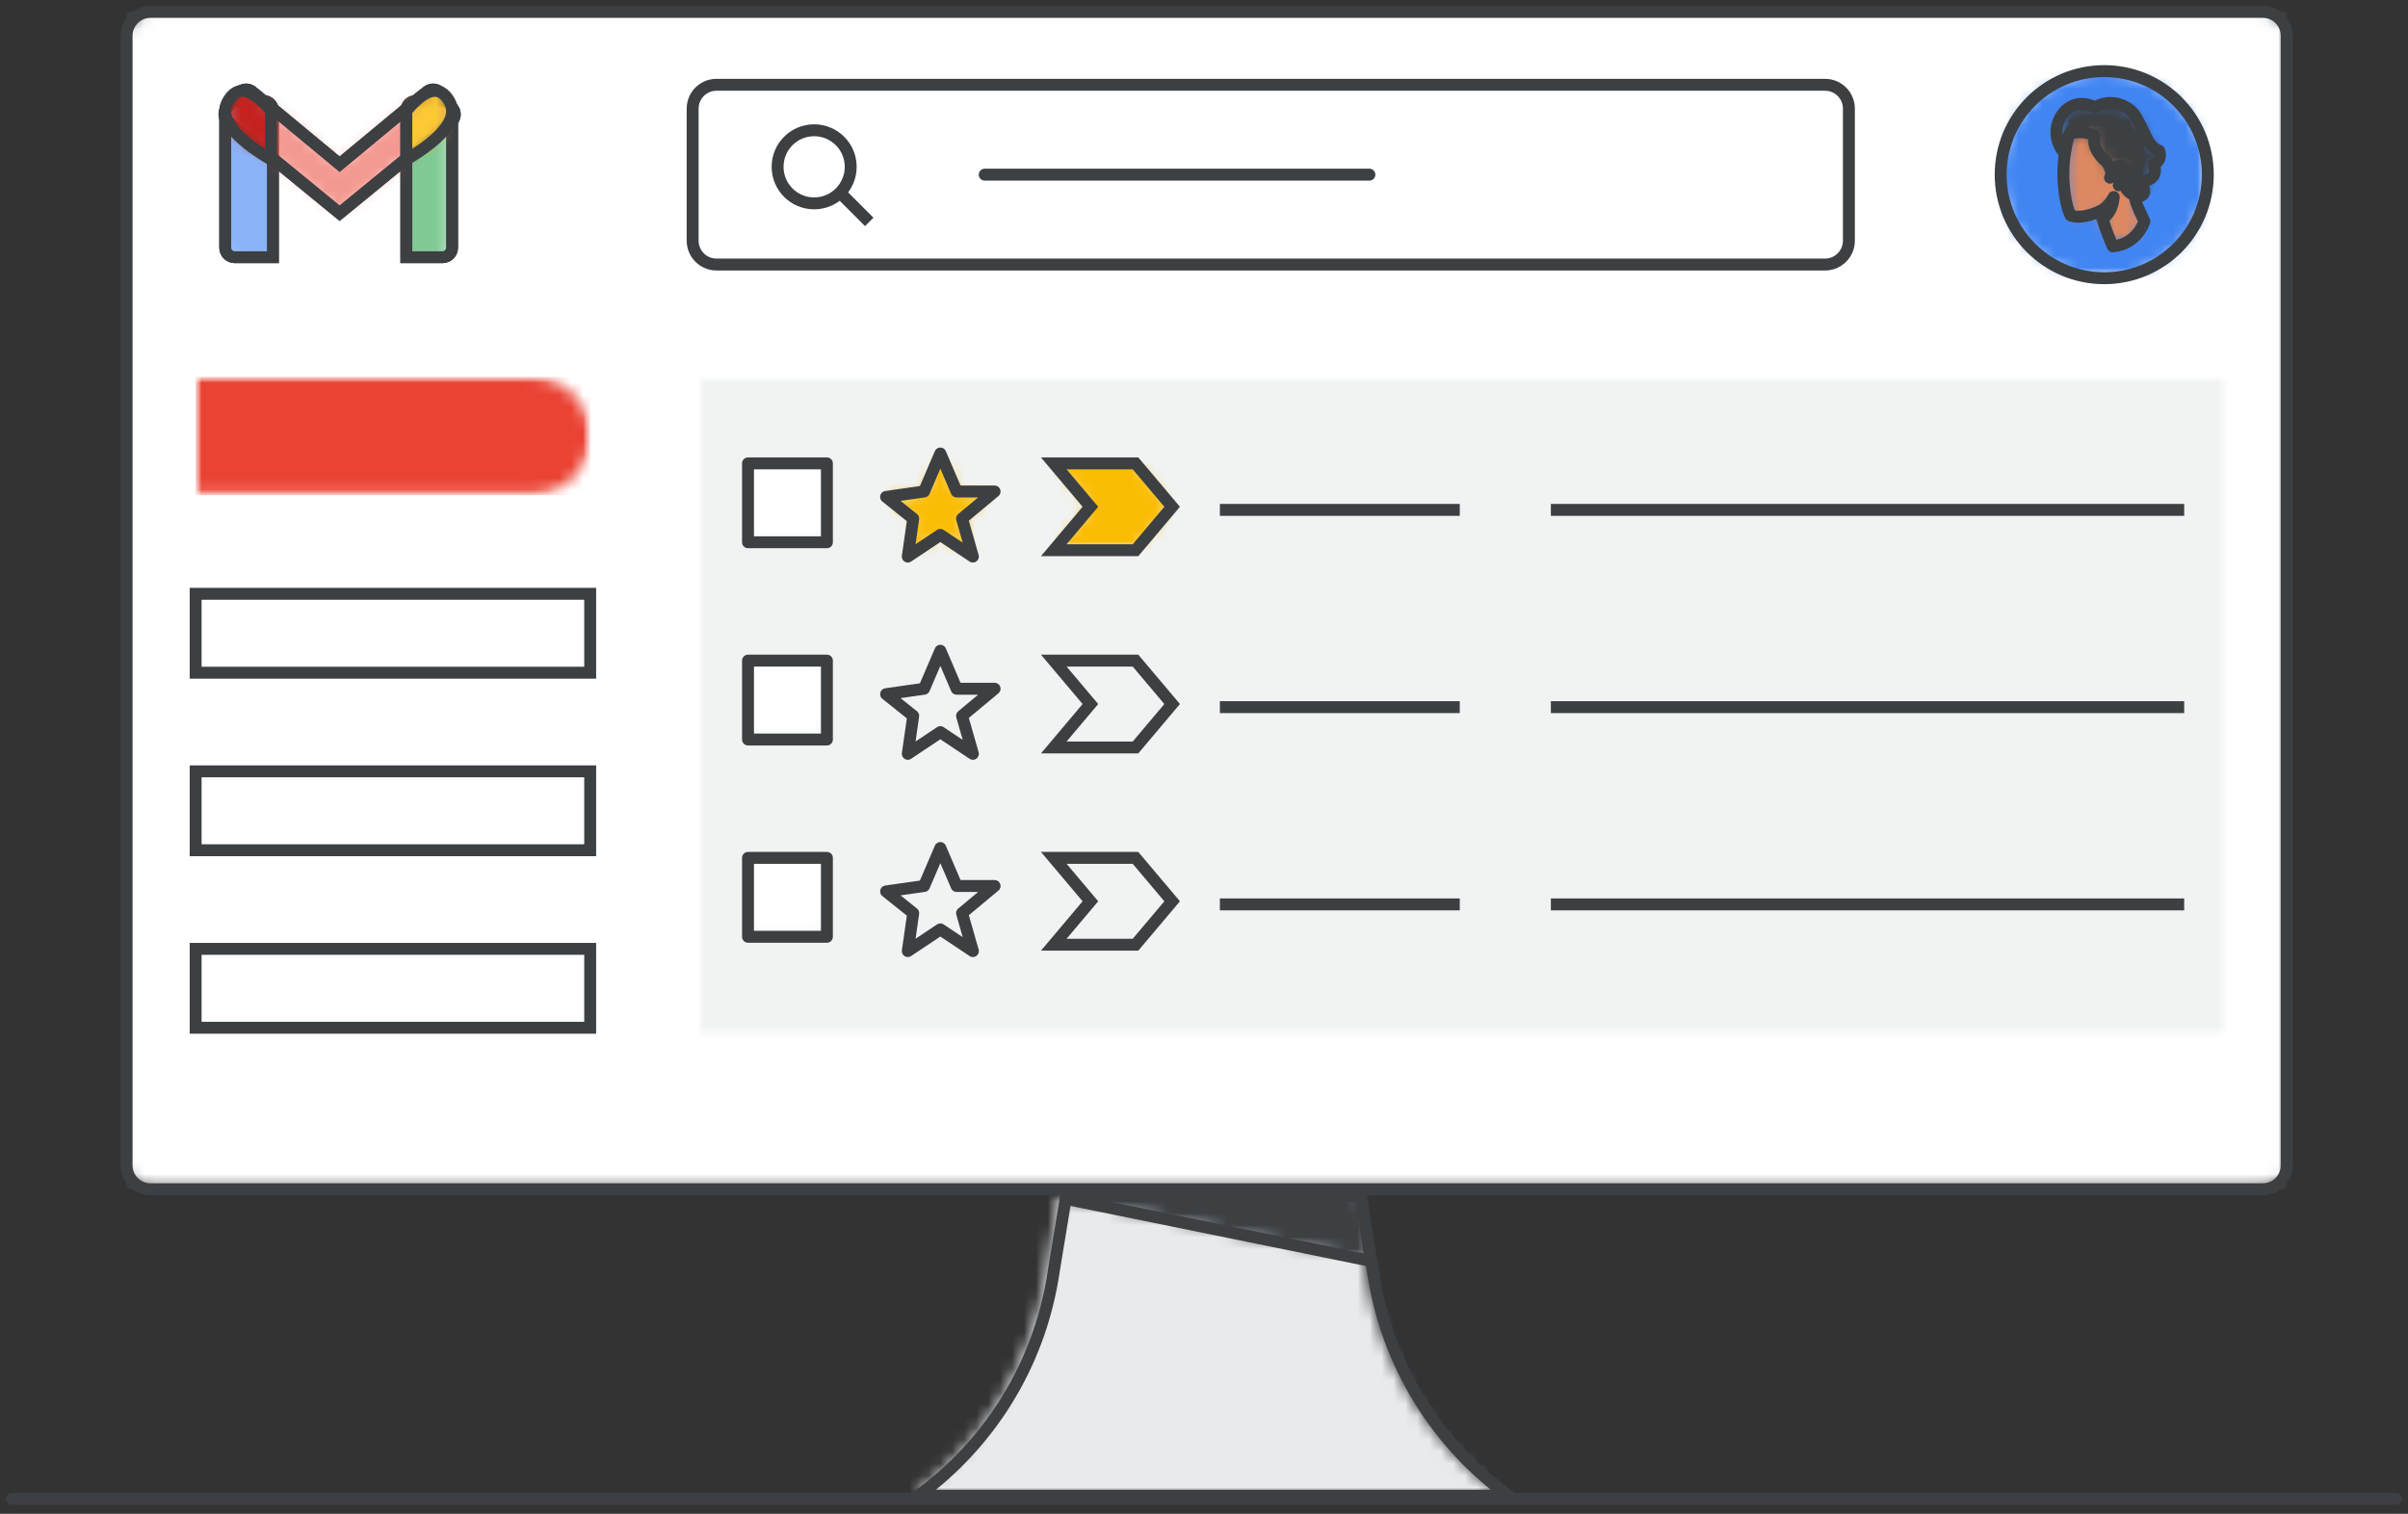 <?xml version="1.0" encoding="UTF-8"?>
<svg width="202px" height="127px" viewBox="0 0 202 127" version="1.1" xmlns="http://www.w3.org/2000/svg" xmlns:xlink="http://www.w3.org/1999/xlink">
    <rect x="0" y="0" width="202" height="127" fill="#333333" stroke="none"/>
    <title>Group 2</title>
    <defs>
        <path d="M179.205,0 C180.31,0 181.205,0.895 181.205,2 L181.205,96.769 C181.205,97.874 180.31,98.769 179.205,98.769 L2,98.769 C0.895,98.769 0,97.874 0,96.769 L0,2 C0,0.895 0.895,0 2,0 L179.205,0 Z" id="path-1"></path>
        <polygon id="path-3" points="181.205 0 181.205 98.769 0 98.769 0 0"></polygon>
        <polygon id="path-5" points="13.239 0 13.239 4.965 0 4.965 0 0"></polygon>
        <polygon id="path-7" points="13.239 0 13.239 4.965 0 4.965 0 0"></polygon>
        <path d="M37.093,0 L38.227,6.909 C39.435,14.248 43.489,20.818 49.505,25.195 L0,25.195 C6.015,20.818 10.07,14.248 11.278,6.909 L12.411,0 L37.093,0 Z" id="path-9"></path>
        <polygon id="path-11" points="49.505 0 49.505 25.195 0 25.195 0 0"></polygon>
        <polygon id="path-13" points="24.723 0 25.617 5.444 25.625 5.502 0 0.29 0.05 0"></polygon>
        <polygon id="path-15" points="25.625 0 25.625 5.502 0 5.502 0 0"></polygon>
        <path d="M28.132,0 C30.874,0 33.097,2.223 33.097,4.965 C33.097,7.706 30.874,9.929 28.132,9.929 L0,9.929 L0,0 L28.132,0 Z" id="path-17"></path>
        <polygon id="path-19" points="33.097 0 33.097 9.929 0 9.929 0 0"></polygon>
        <polygon id="path-21" points="128.25 0 128.25 55.437 0 55.437 0 0"></polygon>
        <polygon id="path-23" points="128.25 0 128.25 55.437 0 55.437 0 0"></polygon>
        <polygon id="path-25" points="4.551 0 5.916 3.186 9.102 3.186 6.371 5.461 7.281 8.647 4.551 6.826 1.82 8.647 2.275 5.461 0 3.641 3.186 3.186"></polygon>
        <polygon id="path-27" points="9.102 0 9.102 8.647 0 8.647 0 0"></polygon>
        <polygon id="path-29" points="6.619 0 6.619 6.619 0 6.619 0 0"></polygon>
        <polygon id="path-31" points="6.619 0 6.619 6.619 0 6.619 0 0"></polygon>
        <polygon id="path-33" points="6.856 0 9.929 3.642 6.856 7.285 0 7.285 3.073 3.642 0 0"></polygon>
        <polygon id="path-35" points="9.929 0 9.929 7.285 0 7.285 0 0"></polygon>
        <polygon id="path-37" points="6.619 0 6.619 6.619 0 6.619 0 0"></polygon>
        <polygon id="path-39" points="6.619 0 6.619 6.619 0 6.619 0 0"></polygon>
        <polygon id="path-41" points="6.619 0 6.619 6.619 0 6.619 0 0"></polygon>
        <polygon id="path-43" points="6.619 0 6.619 6.619 0 6.619 0 0"></polygon>
        <path d="M8.688,0 C13.486,0 17.376,3.89 17.376,8.688 C17.376,13.486 13.486,17.376 8.688,17.376 C3.89,17.376 0,13.486 0,8.688 C0,3.89 3.89,0 8.688,0 Z" id="path-45"></path>
        <polygon id="path-47" points="17.376 0 17.376 17.376 0 17.376 0 0"></polygon>
        <path d="M6.449,1.644 C6.721,2.625 6.857,4.227 6.775,5.28 C6.625,7.373 6.177,8.036 6.177,8.036 C5.143,8.397 3.687,7.647 3.687,7.647 C3.347,9.104 2.653,10.619 2.653,10.619 C0.558,10.432 0.014,8.527 0,8.527 C0.789,6.767 1.048,6.767 0.558,4.039 C0.136,1.745 1.184,0.418 3.456,0.057 C5.129,-0.218 6.149,0.533 6.449,1.644 Z" id="path-49"></path>
        <polygon id="path-51" points="6.799 0 6.799 10.619 0 10.619 0 0"></polygon>
        <path d="M0,0 L0.022,0.042 C0.114,0.218 0.504,0.894 1.129,1.169 C1.129,1.169 1.088,1.328 1.061,1.457 C1.007,1.602 0.952,1.804 0.952,1.804 C0.952,1.804 0.122,1.429 0,0 Z" id="path-53"></path>
        <polygon id="path-55" points="1.129 0 1.129 1.804 0 1.804 0 0"></polygon>
        <path d="M5.445,0.37 C5.445,0.37 6.941,-0.539 8.097,0.832 C9.118,2.058 8.642,3.617 7.975,4.208 C7.975,4.208 7.825,2.996 7.58,2.592 L7.519,2.572 C7.281,2.497 6.379,2.269 5.458,2.751 C5.458,2.751 5.893,3.776 4.492,4.93 C4.492,4.93 3.839,5.825 4.193,6.272 L4.157,6.251 C4.045,6.182 3.712,5.935 3.757,5.478 C3.757,5.478 3.621,5.247 3.268,5.247 C3.064,5.247 2.819,5.493 2.819,5.926 C2.805,6.171 3.05,6.532 3.05,6.532 C3.05,6.532 2.968,7.7 1.785,7.816 C1.594,7.83 1.159,7.715 1.377,7.109 C1.499,6.791 1.39,6.517 1.091,6.474 C0.764,6.416 0.193,6.027 0.52,5.175 C0.52,5.175 -0.229,4.829 0.071,4.006 C0.071,4.006 0.411,3.949 0.86,3.386 C1.159,2.996 1.417,2.232 1.989,1.221 C2.683,-0.019 4.397,-0.337 5.445,0.37 Z" id="path-57"></path>
        <polygon id="path-59" points="8.688 0 8.688 7.817 0 7.817 0 0"></polygon>
        <path d="M3.2,0 C3.641,0 3.998,0.357 3.998,0.798 L3.998,13.103 L0.798,13.103 C0.357,13.103 0,12.746 0,12.305 L0,0.798 C0,0.357 0.357,0 0.798,0 L3.2,0 Z" id="path-61"></path>
        <polygon id="path-63" points="3.998 0 3.998 13.103 0 13.103 0 0"></polygon>
        <path d="M3.04,0 C3.481,0 3.838,0.357 3.838,0.798 L3.838,12.305 C3.838,12.746 3.481,13.103 3.04,13.103 L0,13.103 L0,0.798 C0,0.357 0.357,0 0.798,0 L3.04,0 Z" id="path-65"></path>
        <polygon id="path-67" points="3.838 0 3.838 13.103 0 13.103 0 0"></polygon>
        <path d="M2.313,0.172 C2.317,0.176 2.322,0.18 2.327,0.184 L9.661,6.267 L16.996,0.184 L17.003,0.178 C17.327,-0.078 17.775,-0.05 18.058,0.223 L18.131,0.303 L19.151,1.593 C19.396,1.904 19.375,2.341 19.116,2.625 L19.031,2.705 L9.662,10.381 L0.292,2.705 C-0.044,2.429 -0.098,1.935 0.172,1.593 L1.192,0.303 C1.465,-0.043 1.967,-0.101 2.313,0.172 Z" id="path-69"></path>
        <polygon id="path-71" points="19.323 0 19.323 10.381 0 10.381 0 0"></polygon>
        <path d="M3.598,0.853 C4.398,2.218 3.198,3.856 0,5.767 L0,1.672 C1.599,-0.239 2.799,-0.512 3.598,0.853 Z" id="path-73"></path>
        <polygon id="path-75" points="3.838 0 3.838 5.767 0 5.767 0 0"></polygon>
        <path d="M3.598,0.853 C4.398,2.218 3.198,3.856 0,5.767 L0,1.672 C1.599,-0.239 2.799,-0.512 3.598,0.853 Z" id="path-77"></path>
        <polygon id="path-79" points="3.838 0 3.838 5.767 0 5.767 0 0"></polygon>
        <path d="M3.2,0 C3.641,0 3.998,0.357 3.998,0.798 L3.998,13.103 L0.798,13.103 C0.357,13.103 0,12.746 0,12.305 L0,0.798 C0,0.357 0.357,0 0.798,0 L3.2,0 Z" id="path-81"></path>
        <polygon id="path-83" points="3.998 0 3.998 13.103 0 13.103 0 0"></polygon>
        <path d="M3.04,0 C3.481,0 3.838,0.357 3.838,0.798 L3.838,12.305 C3.838,12.746 3.481,13.103 3.04,13.103 L0,13.103 L0,0.798 C0,0.357 0.357,0 0.798,0 L3.04,0 Z" id="path-85"></path>
        <polygon id="path-87" points="3.838 0 3.838 13.103 0 13.103 0 0"></polygon>
        <path d="M2.313,0.172 L2.327,0.184 L9.661,6.266 L16.996,0.184 L17.01,0.172 C17.327,-0.078 17.775,-0.05 18.058,0.223 L18.131,0.303 L19.151,1.593 C19.396,1.904 19.375,2.341 19.116,2.625 L19.031,2.705 L9.662,10.381 L0.292,2.705 C-0.044,2.429 -0.098,1.935 0.172,1.593 L1.192,0.303 C1.465,-0.043 1.967,-0.101 2.313,0.172 Z" id="path-89"></path>
        <polygon id="path-91" points="19.323 0 19.323 10.381 0 10.381 0 0"></polygon>
        <path d="M3.598,0.853 C4.398,2.218 3.198,3.856 0,5.767 L0,1.672 C1.599,-0.239 2.799,-0.512 3.598,0.853 Z" id="path-93"></path>
        <polygon id="path-95" points="3.838 0 3.838 5.767 0 5.767 0 0"></polygon>
        <path d="M3.598,0.853 C4.398,2.218 3.198,3.856 0,5.767 L0,1.672 C1.599,-0.239 2.799,-0.512 3.598,0.853 Z" id="path-97"></path>
        <polygon id="path-99" points="3.838 0 3.838 5.767 0 5.767 0 0"></polygon>
    </defs>
    <g id="Page-1" stroke="none" stroke-width="1" fill="none" fill-rule="evenodd">
        <g id="Group" transform="translate(1, 1)">
            <g transform="translate(9.62, 0)">
                <g id="Clipped">
                    <mask id="mask-2" fill="white">
                        <use xlink:href="#path-1"></use>
                    </mask>
                    <g id="Path"></g>
                    <g mask="url(#mask-2)">
                        <mask id="mask-4" fill="white">
                            <use xlink:href="#path-3"></use>
                        </mask>
                        <g id="Path"></g>
                        <polygon id="Path" fill="#FFFFFF" fill-rule="nonzero" mask="url(#mask-4)" points="0 0 181.205 0 181.205 98.769 0 98.769"></polygon>
                    </g>
                </g>
                <path d="M2,0 L179.205,0 C180.31,0 181.205,0.895 181.205,2 L181.205,96.769 C181.205,97.874 180.31,98.769 179.205,98.769 L2,98.769 C0.895,98.769 0,97.874 0,96.769 L0,2 C0,0.895 0.895,0 2,0 Z" id="Path" stroke="#3C4043" stroke-linejoin="round"></path>
                <g transform="translate(65.78, 88.534)">
                    <g transform="translate(73.641, 0)" id="Clipped">
                        <mask id="mask-6" fill="white">
                            <use xlink:href="#path-5"></use>
                        </mask>
                        <g id="Path"></g>
                        <g mask="url(#mask-6)">
                            <mask id="mask-8" fill="white">
                                <use xlink:href="#path-7"></use>
                            </mask>
                            <g id="Path"></g>
                            <polygon id="Path" fill="#FFFFFF" fill-rule="nonzero" mask="url(#mask-8)" points="0 0 13.239 0 13.239 4.965 0 4.965"></polygon>
                        </g>
                    </g>
                    <g transform="translate(0, 10.756)">
                        <g id="Clipped">
                            <mask id="mask-10" fill="white">
                                <use xlink:href="#path-9"></use>
                            </mask>
                            <g id="Path"></g>
                            <g mask="url(#mask-10)">
                                <mask id="mask-12" fill="white">
                                    <use xlink:href="#path-11"></use>
                                </mask>
                                <g id="Path"></g>
                                <polygon id="Path" fill="#E8EAED" fill-rule="nonzero" mask="url(#mask-12)" points="0 0 49.505 0 49.505 25.195 0 25.195"></polygon>
                            </g>
                        </g>
                        <g transform="translate(0.629, 0)" id="Path" stroke="#3C4043">
                            <path d="M49.505,25.195 L0,25.195 C6.015,20.818 10.07,14.248 11.278,6.909 L12.411,0 L37.093,0 L38.227,6.909 C39.435,14.248 43.489,20.818 49.505,25.195 Z"></path>
                        </g>
                        <g transform="translate(12.999, 0)" id="Clipped">
                            <mask id="mask-14" fill="white">
                                <use xlink:href="#path-13"></use>
                            </mask>
                            <g id="Path"></g>
                            <g mask="url(#mask-14)">
                                <mask id="mask-16" fill="white">
                                    <use xlink:href="#path-15"></use>
                                </mask>
                                <g id="Path"></g>
                                <polygon id="Path" fill="#3C4043" fill-rule="nonzero" mask="url(#mask-16)" points="0 0 25.625 0 25.625 5.502 0 5.502"></polygon>
                            </g>
                        </g>
                        <g transform="translate(12.999, 0)" id="Path" stroke="#3C4043" stroke-linecap="round" stroke-linejoin="round">
                            <polygon points="25.625 5.502 0 0.29 0.05 0 24.723 0 25.617 5.444 25.625 5.502 25.625 5.502 25.625 5.502"></polygon>
                        </g>
                    </g>
                </g>
                <g transform="translate(5.792, 30.615)">
                    <g id="Clipped">
                        <mask id="mask-18" fill="white">
                            <use xlink:href="#path-17"></use>
                        </mask>
                        <g id="Path"></g>
                        <g mask="url(#mask-18)">
                            <mask id="mask-20" fill="white">
                                <use xlink:href="#path-19"></use>
                            </mask>
                            <g id="Path"></g>
                            <polygon id="Path" fill="#EA4334" fill-rule="nonzero" mask="url(#mask-20)" points="0 0 33.097 0 33.097 9.929 0 9.929"></polygon>
                        </g>
                    </g>
                    <g transform="translate(0, 18.203)" id="Path" stroke="#3C4043">
                        <polygon points="0 0 33.097 0 33.097 6.619 0 6.619 0 0 0 0 0 0"></polygon>
                    </g>
                    <g transform="translate(0, 33.097)" id="Path" stroke="#3C4043">
                        <polygon points="0 0 33.097 0 33.097 6.619 0 6.619 0 0 0 0 0 0"></polygon>
                    </g>
                    <g transform="translate(0, 47.99)" id="Path" stroke="#3C4043">
                        <polygon points="0 0 33.097 0 33.097 6.619 0 6.619 0 0 0 0 0 0"></polygon>
                    </g>
                </g>
                <g transform="translate(47.99, 30.615)" id="Clipped">
                    <mask id="mask-22" fill="white">
                        <use xlink:href="#path-21"></use>
                    </mask>
                    <g id="Path"></g>
                    <g mask="url(#mask-22)">
                        <mask id="mask-24" fill="white">
                            <use xlink:href="#path-23"></use>
                        </mask>
                        <g id="Path"></g>
                        <polygon id="Path" fill="#F1F3F3" fill-rule="nonzero" mask="url(#mask-24)" points="0 0 128.25 0 128.25 55.437 0 55.437"></polygon>
                    </g>
                </g>
                <g transform="translate(92.212, 41.278)" id="Path" stroke="#3C4043" stroke-linecap="square">
                    <line x1="0" y1="0.5" x2="19.123" y2="0.5"></line>
                    <g transform="translate(27.765, 0)">
                        <line x1="0" y1="0.5" x2="52.128" y2="0.5"></line>
                    </g>
                </g>
                <g transform="translate(63.711, 37.048)">
                    <g id="Clipped">
                        <mask id="mask-26" fill="white">
                            <use xlink:href="#path-25"></use>
                        </mask>
                        <g id="Path"></g>
                        <g mask="url(#mask-26)">
                            <mask id="mask-28" fill="white">
                                <use xlink:href="#path-27"></use>
                            </mask>
                            <g id="Path"></g>
                            <polygon id="Path" fill="#FBBC04" fill-rule="nonzero" mask="url(#mask-28)" points="0 0 9.102 0 9.102 8.647 0 8.647"></polygon>
                        </g>
                    </g>
                    <polygon id="Path" stroke="#3C4043" stroke-linecap="round" stroke-linejoin="round" points="3.186 3.186 4.551 0 5.916 3.186 9.102 3.186 6.371 5.461 7.281 8.647 4.551 6.826 1.82 8.647 2.275 5.461 0 3.641 3.186 3.186 3.186 3.186 3.186 3.186"></polygon>
                </g>
                <g transform="translate(52.128, 37.875)">
                    <g id="Clipped">
                        <mask id="mask-30" fill="white">
                            <use xlink:href="#path-29"></use>
                        </mask>
                        <g id="Path"></g>
                        <g mask="url(#mask-30)">
                            <mask id="mask-32" fill="white">
                                <use xlink:href="#path-31"></use>
                            </mask>
                            <g id="Path"></g>
                            <polygon id="Path" fill="#FFFFFF" fill-rule="nonzero" mask="url(#mask-32)" points="0 0 6.619 0 6.619 6.619 0 6.619"></polygon>
                        </g>
                    </g>
                    <polygon id="Path" stroke="#3C4043" stroke-linejoin="round" points="0 0 6.619 0 6.619 6.619 0 6.619 0 0 0 0 0 0"></polygon>
                </g>
                <g transform="translate(77.778, 37.875)">
                    <g id="Clipped">
                        <mask id="mask-34" fill="white">
                            <use xlink:href="#path-33"></use>
                        </mask>
                        <g id="Path"></g>
                        <g mask="url(#mask-34)">
                            <mask id="mask-36" fill="white">
                                <use xlink:href="#path-35"></use>
                            </mask>
                            <g id="Path"></g>
                            <polygon id="Path" fill="#FBBC04" fill-rule="nonzero" mask="url(#mask-36)" points="0 0 9.929 0 9.929 7.285 0 7.285"></polygon>
                        </g>
                    </g>
                    <polygon id="Path" stroke="#3C4043" points="0 0 6.856 0 9.929 3.642 6.856 7.285 0 7.285 3.073 3.642 0 0 0 0 0 0"></polygon>
                </g>
                <g transform="translate(52.128, 53.596)">
                    <g transform="translate(40.084, 4.23)" id="Path" stroke="#3C4043" stroke-linecap="square">
                        <line x1="0" y1="0.5" x2="19.123" y2="0.5"></line>
                        <g transform="translate(27.765, 0)">
                            <line x1="0" y1="0.5" x2="52.128" y2="0.5"></line>
                        </g>
                    </g>
                    <g transform="translate(11.584, 0)" id="Path" stroke="#3C4043" stroke-linecap="round" stroke-linejoin="round">
                        <polygon points="3.186 3.186 4.551 0 5.916 3.186 9.102 3.186 6.371 5.461 7.281 8.647 4.551 6.826 1.82 8.647 2.275 5.461 0 3.641 3.186 3.186 3.186 3.186 3.186 3.186"></polygon>
                    </g>
                    <g transform="translate(0, 0.827)">
                        <g id="Clipped">
                            <mask id="mask-38" fill="white">
                                <use xlink:href="#path-37"></use>
                            </mask>
                            <g id="Path"></g>
                            <g mask="url(#mask-38)">
                                <mask id="mask-40" fill="white">
                                    <use xlink:href="#path-39"></use>
                                </mask>
                                <g id="Path"></g>
                                <polygon id="Path" fill="#FFFFFF" fill-rule="nonzero" mask="url(#mask-40)" points="0 0 6.619 0 6.619 6.619 0 6.619"></polygon>
                            </g>
                        </g>
                        <polygon id="Path" stroke="#3C4043" stroke-linejoin="round" points="0 0 6.619 0 6.619 6.619 0 6.619 0 0 0 0 0 0"></polygon>
                    </g>
                    <g transform="translate(25.65, 0.827)" id="Path" stroke="#3C4043">
                        <polygon points="0 0 6.856 0 9.929 3.642 6.856 7.285 0 7.285 3.073 3.642 0 0 0 0 0 0"></polygon>
                    </g>
                </g>
                <g transform="translate(52.128, 70.145)">
                    <g transform="translate(40.084, 4.23)" id="Path" stroke="#3C4043" stroke-linecap="square">
                        <line x1="0" y1="0.5" x2="19.123" y2="0.5"></line>
                        <g transform="translate(27.765, 0)">
                            <line x1="0" y1="0.5" x2="52.128" y2="0.5"></line>
                        </g>
                    </g>
                    <g transform="translate(11.584, 0)" id="Path" stroke="#3C4043" stroke-linecap="round" stroke-linejoin="round">
                        <polygon points="3.186 3.186 4.551 0 5.916 3.186 9.102 3.186 6.371 5.461 7.281 8.647 4.551 6.826 1.82 8.647 2.275 5.461 0 3.641 3.186 3.186 3.186 3.186 3.186 3.186"></polygon>
                    </g>
                    <g transform="translate(0, 0.827)">
                        <g id="Clipped">
                            <mask id="mask-42" fill="white">
                                <use xlink:href="#path-41"></use>
                            </mask>
                            <g id="Path"></g>
                            <g mask="url(#mask-42)">
                                <mask id="mask-44" fill="white">
                                    <use xlink:href="#path-43"></use>
                                </mask>
                                <g id="Path"></g>
                                <polygon id="Path" fill="#FFFFFF" fill-rule="nonzero" mask="url(#mask-44)" points="0 0 6.619 0 6.619 6.619 0 6.619"></polygon>
                            </g>
                        </g>
                        <polygon id="Path" stroke="#3C4043" stroke-linejoin="round" points="0 0 6.619 0 6.619 6.619 0 6.619 0 0 0 0 0 0"></polygon>
                    </g>
                    <g transform="translate(25.65, 0.827)" id="Path" stroke="#3C4043">
                        <polygon points="0 0 6.856 0 9.929 3.642 6.856 7.285 0 7.285 3.073 3.642 0 0 0 0 0 0"></polygon>
                    </g>
                </g>
                <g transform="translate(157.21, 4.965)">
                    <g id="Clipped">
                        <mask id="mask-46" fill="white">
                            <use xlink:href="#path-45"></use>
                        </mask>
                        <g id="Path"></g>
                        <g mask="url(#mask-46)">
                            <mask id="mask-48" fill="white">
                                <use xlink:href="#path-47"></use>
                            </mask>
                            <g id="Path"></g>
                            <polygon id="Path" fill="#4185F3" fill-rule="nonzero" mask="url(#mask-48)" points="0 0 17.376 0 17.376 17.376 0 17.376"></polygon>
                        </g>
                    </g>
                    <path d="M8.688,17.376 C13.486,17.376 17.376,13.486 17.376,8.688 C17.376,3.89 13.486,0 8.688,0 C3.89,0 0,3.89 0,8.688 C0,13.486 3.89,17.376 8.688,17.376 Z" id="Path" stroke="#3C4043"></path>
                    <g transform="translate(9.022, 8.688) scale(-1, 1) translate(-9.022, -8.688) translate(4.678, 2.673)">
                        <g transform="translate(1.309, 1.41)" id="Clipped">
                            <mask id="mask-50" fill="white">
                                <use xlink:href="#path-49"></use>
                            </mask>
                            <g id="Path"></g>
                            <g id="Group" mask="url(#mask-50)">
                                <g transform="translate(0, 0)" id="Clipped">
                                    <mask id="mask-52" fill="white">
                                        <use xlink:href="#path-51"></use>
                                    </mask>
                                    <g id="Path"></g>
                                    <polygon id="Path" fill="#DD8861" fill-rule="nonzero" mask="url(#mask-52)" points="0 0 6.799 0 6.799 10.619 0 10.619"></polygon>
                                </g>
                            </g>
                        </g>
                        <g transform="translate(1.309, 1.41)" id="Path" stroke="#3C4043" stroke-linecap="round" stroke-linejoin="round">
                            <path d="M2.653,10.619 C2.653,10.619 3.347,9.104 3.687,7.647 C3.687,7.647 5.143,8.397 6.177,8.036 C6.177,8.036 6.625,7.373 6.775,5.28 C6.857,4.227 6.721,2.625 6.449,1.644 C6.149,0.533 5.129,-0.218 3.456,0.057 C1.184,0.418 0.136,1.745 0.558,4.039 C1.048,6.767 0.789,6.767 0,8.527 C0.014,8.527 0.558,10.432 2.653,10.619 Z"></path>
                        </g>
                        <g transform="translate(2.773, 5.243)" id="Path" stroke="#3C4043" stroke-linecap="round" stroke-linejoin="round">
                            <path d="M0.971,0.235 C0.971,0.235 0.767,-0.039 0.481,0.005 C0.195,0.048 0.005,0.351 0.032,0.683 C0.045,1.015 0.345,1.477 0.685,1.664"></path>
                        </g>
                        <g transform="translate(3.88, 7.888)" id="Clipped">
                            <mask id="mask-54" fill="white">
                                <use xlink:href="#path-53"></use>
                            </mask>
                            <g id="Path"></g>
                            <g mask="url(#mask-54)">
                                <mask id="mask-56" fill="white">
                                    <use xlink:href="#path-55"></use>
                                </mask>
                                <g id="Path"></g>
                                <polygon id="Path" fill="#3C4043" fill-rule="nonzero" mask="url(#mask-56)" points="0 0 1.129 0 1.129 1.804 0 1.804"></polygon>
                            </g>
                        </g>
                        <g transform="translate(3.88, 7.888)" id="Path" stroke="#3C4043" stroke-linecap="round" stroke-linejoin="round">
                            <path d="M0.952,1.804 C0.952,1.804 0.122,1.429 0,0 C0,0 0.408,0.851 1.129,1.169 C1.129,1.169 1.088,1.328 1.061,1.457 C1.007,1.602 0.952,1.804 0.952,1.804 Z"></path>
                        </g>
                        <g id="Clipped" transform="translate(0, -0)">
                            <mask id="mask-58" fill="white">
                                <use xlink:href="#path-57"></use>
                            </mask>
                            <g id="Path"></g>
                            <g id="Group" mask="url(#mask-58)">
                                <g transform="translate(-0, -0)" id="Clipped">
                                    <mask id="mask-60" fill="white">
                                        <use xlink:href="#path-59"></use>
                                    </mask>
                                    <g id="Path"></g>
                                    <polygon id="Path" fill="#3C4043" fill-rule="nonzero" mask="url(#mask-60)" points="1.77038717e-10 9.50759471e-11 8.688 9.50759471e-11 8.688 7.817 1.77038717e-10 7.817"></polygon>
                                </g>
                            </g>
                        </g>
                        <path d="M3.05,6.532 C3.05,6.532 2.968,7.7 1.785,7.816 C1.594,7.83 1.159,7.715 1.377,7.109 C1.499,6.791 1.39,6.517 1.091,6.474 C0.764,6.416 0.193,6.027 0.52,5.175 C0.52,5.175 -0.229,4.829 0.071,4.006 C0.071,4.006 0.411,3.949 0.86,3.386 C1.159,2.996 1.417,2.232 1.989,1.221 C2.683,-0.019 4.397,-0.337 5.445,0.37 C5.445,0.37 6.941,-0.539 8.097,0.832 C9.118,2.058 8.642,3.617 7.975,4.208 C7.975,4.208 7.825,2.996 7.58,2.592 C7.58,2.592 6.533,2.188 5.458,2.751 C5.458,2.751 5.893,3.776 4.492,4.93 C4.492,4.93 3.839,5.825 4.193,6.272 C4.193,6.272 3.703,6.027 3.757,5.478 C3.757,5.478 3.621,5.247 3.268,5.247 C3.064,5.247 2.819,5.493 2.819,5.926 C2.805,6.171 3.05,6.532 3.05,6.532 Z" id="Path" stroke="#3C4043" stroke-linecap="round" stroke-linejoin="round"></path>
                    </g>
                </g>
                <g transform="translate(47.484, 6.113)" id="Path" stroke="#3C4043">
                    <path d="M2,0 L94.994,0 C96.099,0 96.994,0.895 96.994,2 L96.994,13.08 C96.994,14.184 96.099,15.08 94.994,15.08 L2,15.08 C0.895,15.08 0,14.184 0,13.08 L0,2 C0,0.895 0.895,0 2,0 Z"></path>
                    <g transform="translate(24.502, 7.04)" stroke-linecap="round" stroke-linejoin="round">
                        <line x1="0" y1="0.5" x2="32.269" y2="0.5"></line>
                    </g>
                    <g transform="translate(7.126, 3.816)">
                        <path d="M3.066,6.133 C4.76,6.133 6.133,4.76 6.133,3.066 C6.133,1.373 4.76,0 3.066,0 C1.373,0 0,1.373 0,3.066 C0,4.76 1.373,6.133 3.066,6.133 Z"></path>
                        <g transform="translate(5.476, 5.476)" stroke-linecap="square">
                            <line x1="0" y1="0" x2="1.858" y2="1.858"></line>
                        </g>
                    </g>
                </g>
                <g transform="translate(8.208, 6.509)">
                    <g transform="translate(0.066, 0.964)">
                        <g id="Clipped">
                            <mask id="mask-62" fill="white">
                                <use xlink:href="#path-61"></use>
                            </mask>
                            <g id="Path"></g>
                            <g mask="url(#mask-62)">
                                <mask id="mask-64" fill="white">
                                    <use xlink:href="#path-63"></use>
                                </mask>
                                <g id="Path"></g>
                                <polygon id="Path" fill="#FFFFFF" fill-rule="nonzero" mask="url(#mask-64)" points="0 0 3.998 0 3.998 13.103 0 13.103"></polygon>
                            </g>
                        </g>
                        <path d="M0.798,0 L3.2,0 C3.641,0 3.998,0.357 3.998,0.798 L3.998,13.103 L3.998,13.103 L0.798,13.103 C0.357,13.103 0,12.746 0,12.305 L0,0.798 C0,0.357 0.357,0 0.798,0 Z" id="Path" stroke="#3C4043"></path>
                    </g>
                    <g transform="translate(15.259, 0.964)">
                        <g id="Clipped">
                            <mask id="mask-66" fill="white">
                                <use xlink:href="#path-65"></use>
                            </mask>
                            <g id="Path"></g>
                            <g mask="url(#mask-66)">
                                <mask id="mask-68" fill="white">
                                    <use xlink:href="#path-67"></use>
                                </mask>
                                <g id="Path"></g>
                                <polygon id="Path" fill="#FFFFFF" fill-rule="nonzero" mask="url(#mask-68)" points="0 0 3.838 0 3.838 13.103 0 13.103"></polygon>
                            </g>
                        </g>
                        <path d="M0.798,0 L3.04,0 C3.481,0 3.838,0.357 3.838,0.798 L3.838,12.305 C3.838,12.746 3.481,13.103 3.04,13.103 L0,13.103 L0,13.103 L0,0.798 C0,0.357 0.357,0 0.798,0 Z" id="Path" stroke="#3C4043"></path>
                    </g>
                    <g id="Clipped">
                        <mask id="mask-70" fill="white">
                            <use xlink:href="#path-69"></use>
                        </mask>
                        <g id="Path"></g>
                        <g id="Group" mask="url(#mask-70)">
                            <g transform="translate(0, 0)" id="Clipped">
                                <mask id="mask-72" fill="white">
                                    <use xlink:href="#path-71"></use>
                                </mask>
                                <g id="Path"></g>
                                <polygon id="Path" fill-opacity="0.54" fill="#FFFFFF" fill-rule="nonzero" mask="url(#mask-72)" points="0 0 19.323 0 19.323 10.381 0 10.381"></polygon>
                            </g>
                        </g>
                    </g>
                    <g id="Path" stroke="#3C4043">
                        <path d="M17.01,0.172 C17.356,-0.101 17.858,-0.043 18.131,0.303 L18.131,0.303 L19.151,1.593 C19.421,1.935 19.368,2.429 19.031,2.705 L19.031,2.705 L9.662,10.381 L0.292,2.705 C-0.044,2.429 -0.098,1.935 0.172,1.593 L1.192,0.303 C1.465,-0.043 1.967,-0.101 2.313,0.172 C2.317,0.176 2.322,0.18 2.327,0.184 L9.661,6.267 L16.996,0.184 C16.998,0.182 17.001,0.18 17.003,0.178 L17.01,0.172 Z"></path>
                    </g>
                    <g transform="translate(15.259, 0.111)" id="Clipped">
                        <mask id="mask-74" fill="white">
                            <use xlink:href="#path-73"></use>
                        </mask>
                        <g id="Path"></g>
                        <g id="Group" mask="url(#mask-74)">
                            <g transform="translate(0, 0)" id="Clipped">
                                <mask id="mask-76" fill="white">
                                    <use xlink:href="#path-75"></use>
                                </mask>
                                <g id="Path"></g>
                                <polygon id="Path" fill="#FFFFFF" fill-rule="nonzero" mask="url(#mask-76)" points="0 0 3.838 0 3.838 5.767 0 5.767"></polygon>
                            </g>
                        </g>
                    </g>
                    <g transform="translate(1.985, 2.994) scale(-1, 1) translate(-1.985, -2.994) translate(0.066, 0.111)" id="Clipped">
                        <mask id="mask-78" fill="white">
                            <use xlink:href="#path-77"></use>
                        </mask>
                        <g id="Path"></g>
                        <g id="Group" mask="url(#mask-78)">
                            <g transform="translate(0, 0)" id="Clipped">
                                <mask id="mask-80" fill="white">
                                    <use xlink:href="#path-79"></use>
                                </mask>
                                <g id="Path"></g>
                                <polygon id="Path" fill="#FFFFFF" fill-rule="nonzero" mask="url(#mask-80)" points="0 0 3.838 0 3.838 5.767 0 5.767"></polygon>
                            </g>
                        </g>
                    </g>
                    <g transform="translate(0.066, 0.964)">
                        <g id="Clipped">
                            <mask id="mask-82" fill="white">
                                <use xlink:href="#path-81"></use>
                            </mask>
                            <g id="Path"></g>
                            <g mask="url(#mask-82)">
                                <mask id="mask-84" fill="white">
                                    <use xlink:href="#path-83"></use>
                                </mask>
                                <g id="Path"></g>
                                <polygon id="Path" fill="#8AB3F8" fill-rule="nonzero" mask="url(#mask-84)" points="0 0 3.998 0 3.998 13.103 0 13.103"></polygon>
                            </g>
                        </g>
                        <path d="M0.798,0 L3.2,0 C3.641,0 3.998,0.357 3.998,0.798 L3.998,13.103 L3.998,13.103 L0.798,13.103 C0.357,13.103 0,12.746 0,12.305 L0,0.798 C0,0.357 0.357,0 0.798,0 Z" id="Path" stroke="#3C4043"></path>
                    </g>
                    <g transform="translate(15.259, 0.964)">
                        <g id="Clipped">
                            <mask id="mask-86" fill="white">
                                <use xlink:href="#path-85"></use>
                            </mask>
                            <g id="Path"></g>
                            <g mask="url(#mask-86)">
                                <mask id="mask-88" fill="white">
                                    <use xlink:href="#path-87"></use>
                                </mask>
                                <g id="Path"></g>
                                <polygon id="Path" fill="#81C995" fill-rule="nonzero" mask="url(#mask-88)" points="0 0 3.838 0 3.838 13.103 0 13.103"></polygon>
                            </g>
                        </g>
                        <path d="M0.798,0 L3.04,0 C3.481,0 3.838,0.357 3.838,0.798 L3.838,12.305 C3.838,12.746 3.481,13.103 3.04,13.103 L0,13.103 L0,13.103 L0,0.798 C0,0.357 0.357,0 0.798,0 Z" id="Path" stroke="#3C4043"></path>
                    </g>
                    <g id="Clipped">
                        <mask id="mask-90" fill="white">
                            <use xlink:href="#path-89"></use>
                        </mask>
                        <g id="Path"></g>
                        <g id="Group" mask="url(#mask-90)">
                            <g transform="translate(0, 0)" id="Clipped">
                                <mask id="mask-92" fill="white">
                                    <use xlink:href="#path-91"></use>
                                </mask>
                                <g id="Path"></g>
                                <polygon id="Path" fill-opacity="0.54" fill="#EA4334" fill-rule="nonzero" mask="url(#mask-92)" points="0 0 19.323 0 19.323 10.381 0 10.381"></polygon>
                            </g>
                        </g>
                    </g>
                    <g id="Path" stroke="#3C4043">
                        <path d="M17.01,0.172 C17.356,-0.101 17.858,-0.043 18.131,0.303 L18.131,0.303 L19.151,1.593 C19.421,1.935 19.368,2.429 19.031,2.705 L19.031,2.705 L9.662,10.381 L0.292,2.705 C-0.044,2.429 -0.098,1.935 0.172,1.593 L1.192,0.303 C1.465,-0.043 1.967,-0.101 2.313,0.172 L2.327,0.184 L2.327,0.184 L9.661,6.266 L16.996,0.184 L16.996,0.184 L17.01,0.172 Z"></path>
                    </g>
                    <g transform="translate(15.259, 0.111)">
                        <g id="Clipped">
                            <mask id="mask-94" fill="white">
                                <use xlink:href="#path-93"></use>
                            </mask>
                            <g id="Path"></g>
                            <g id="Group" mask="url(#mask-94)">
                                <g transform="translate(0, 0)" id="Clipped">
                                    <mask id="mask-96" fill="white">
                                        <use xlink:href="#path-95"></use>
                                    </mask>
                                    <g id="Path"></g>
                                    <polygon id="Path" fill="#FCC934" fill-rule="nonzero" mask="url(#mask-96)" points="0 0 3.838 0 3.838 5.767 0 5.767"></polygon>
                                </g>
                            </g>
                        </g>
                        <path d="M0,5.767 L0,1.672 C1.599,-0.239 2.799,-0.512 3.598,0.853 C4.398,2.218 3.198,3.856 0,5.767 Z" id="Path" stroke="#3C4043"></path>
                    </g>
                    <g transform="translate(1.985, 2.994) scale(-1, 1) translate(-1.985, -2.994) translate(0.066, 0.111)">
                        <g id="Clipped">
                            <mask id="mask-98" fill="white">
                                <use xlink:href="#path-97"></use>
                            </mask>
                            <g id="Path"></g>
                            <g id="Group" mask="url(#mask-98)">
                                <g transform="translate(0, 0)" id="Clipped">
                                    <mask id="mask-100" fill="white">
                                        <use xlink:href="#path-99"></use>
                                    </mask>
                                    <g id="Path"></g>
                                    <polygon id="Path" fill="#C5221F" fill-rule="nonzero" mask="url(#mask-100)" points="0 0 3.838 0 3.838 5.767 0 5.767"></polygon>
                                </g>
                            </g>
                        </g>
                        <path d="M0,5.767 L0,1.672 C1.599,-0.239 2.799,-0.512 3.598,0.853 C4.398,2.218 3.198,3.856 0,5.767 Z" id="Path" stroke="#3C4043"></path>
                    </g>
                </g>
            </g>
            <g transform="translate(0, 124.244)" id="Path" stroke="#3C4043" stroke-linecap="round" stroke-linejoin="round">
                <line x1="0" y1="0.5" x2="200" y2="0.5"></line>
            </g>
        </g>
    </g>
</svg>